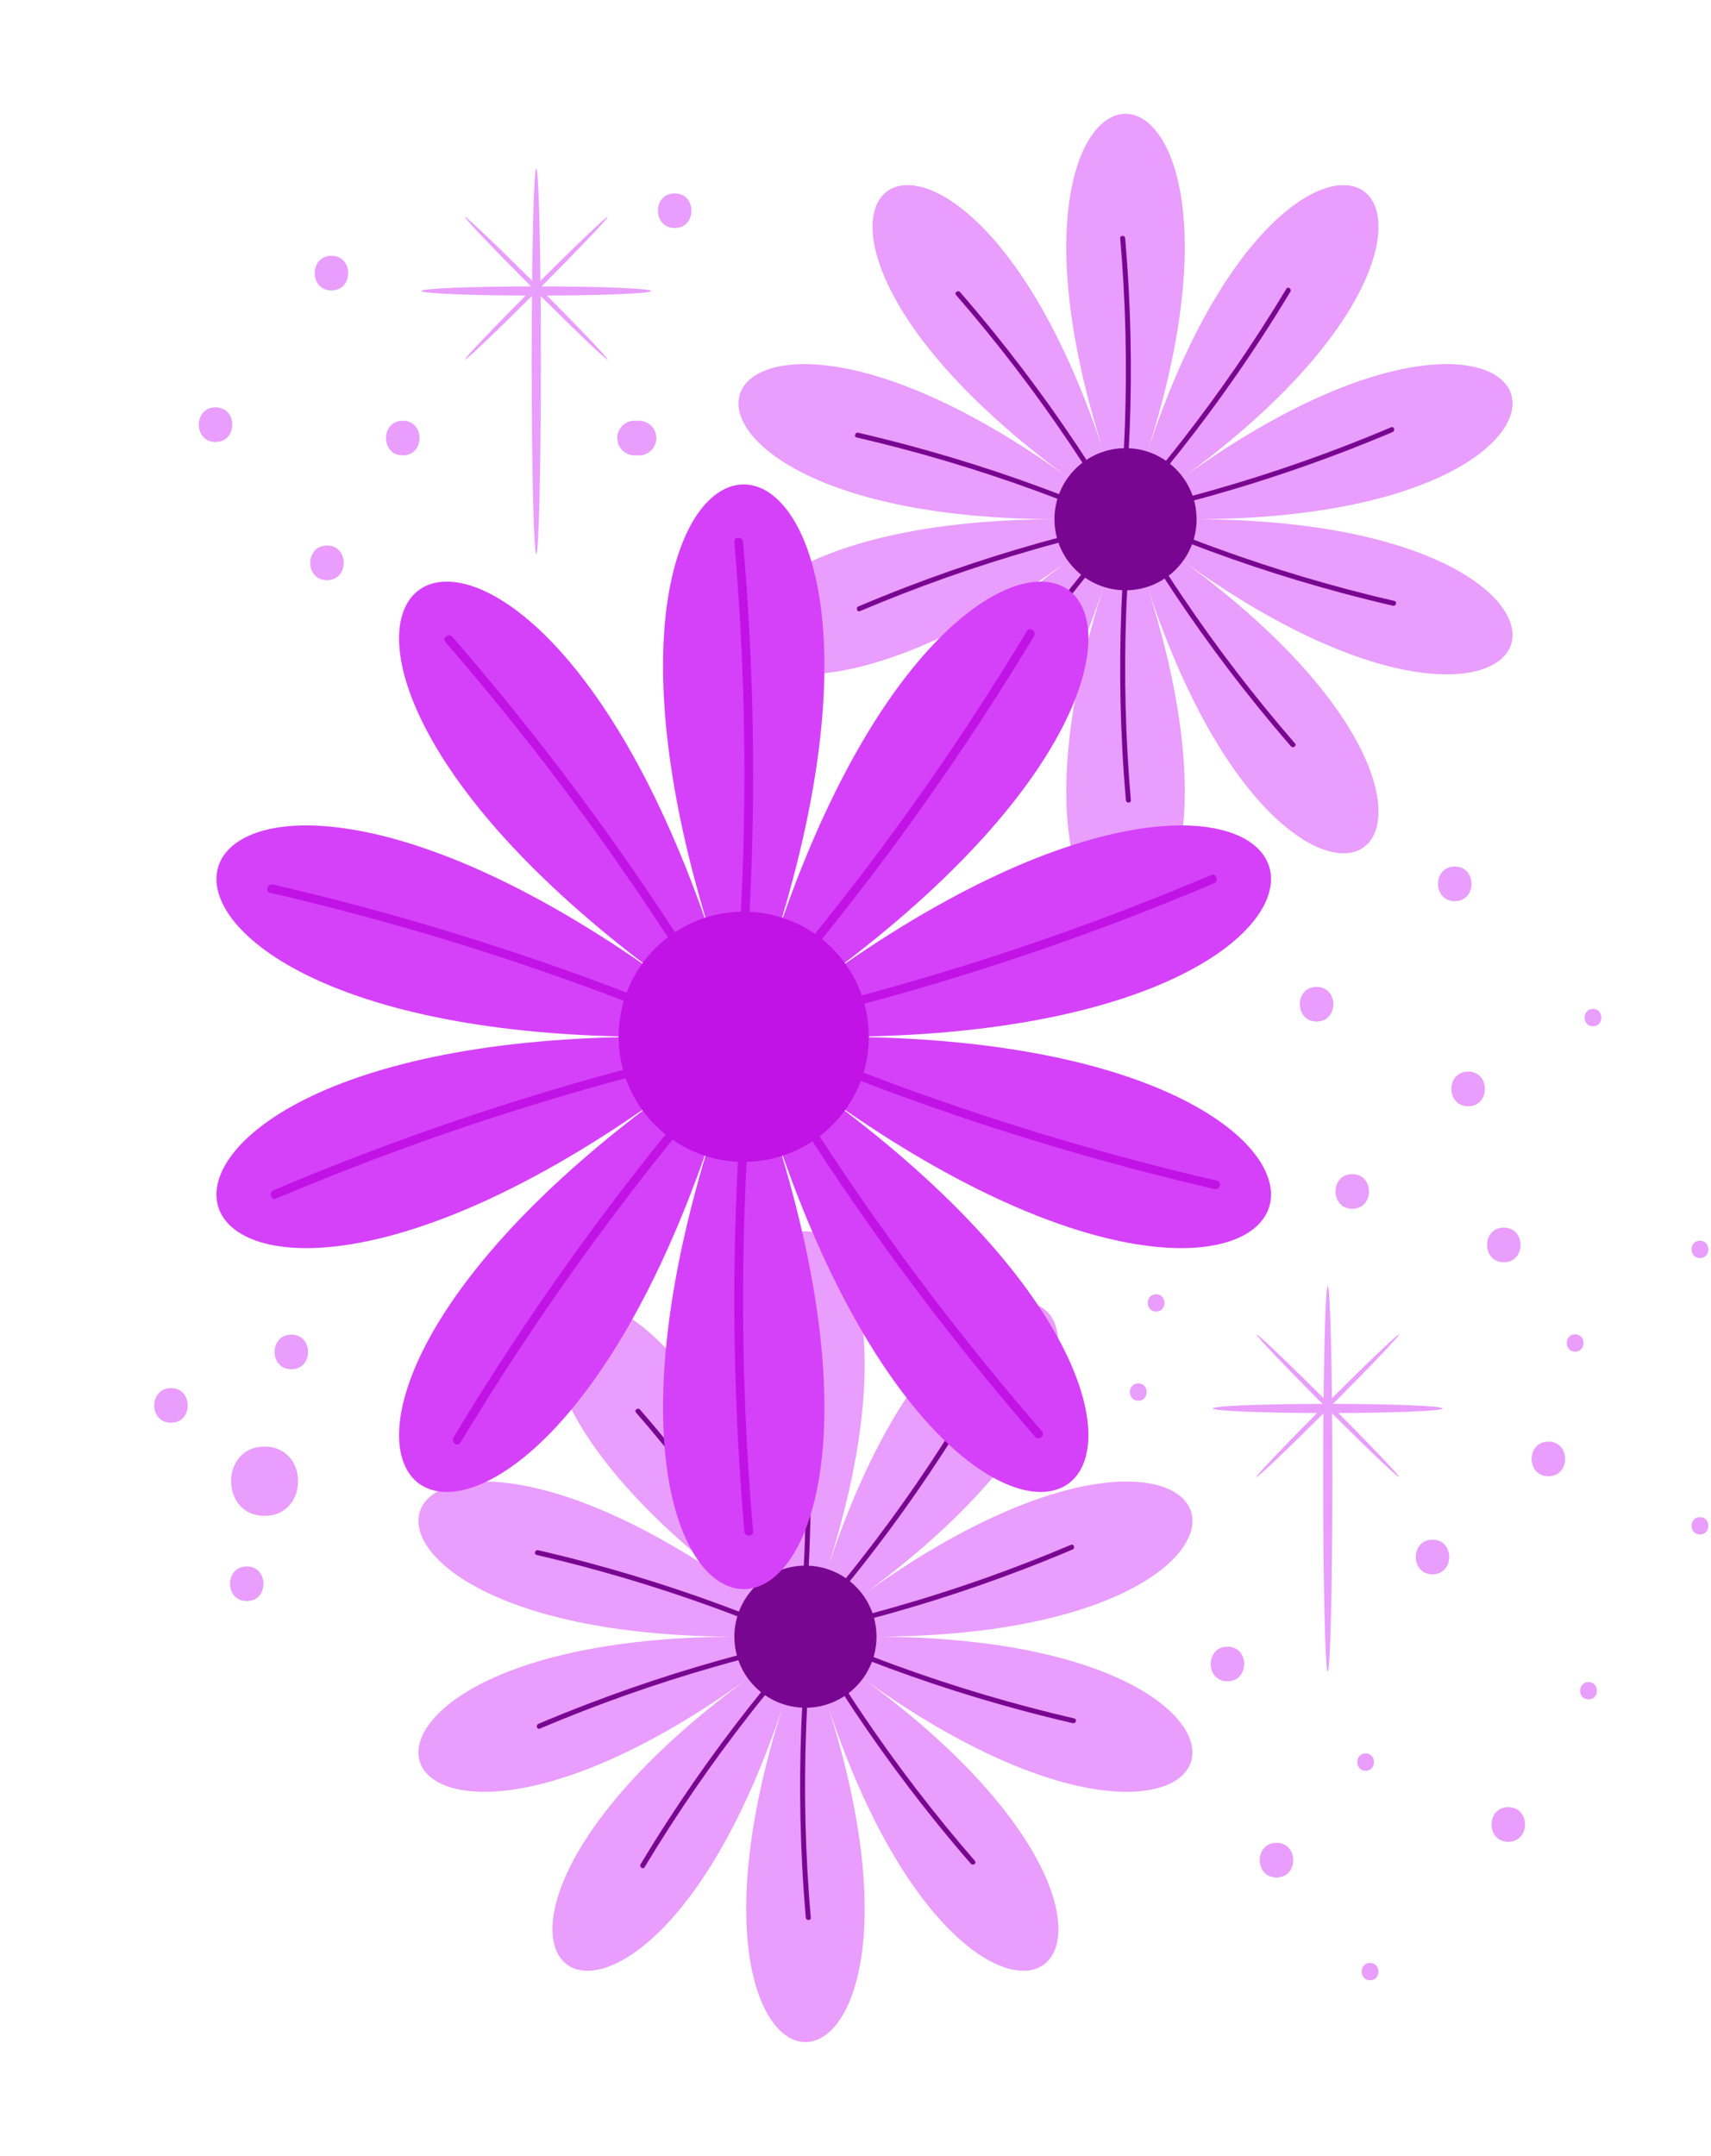 <?xml version="1.0" encoding="UTF-8"?>
<!DOCTYPE svg PUBLIC '-//W3C//DTD SVG 1.0//EN'
          'http://www.w3.org/TR/2001/REC-SVG-20010904/DTD/svg10.dtd'>
<svg height="1418.6" preserveAspectRatio="xMidYMid meet" version="1.0" viewBox="-101.5 -74.9 1126.0 1418.6" width="1126.0" xmlns="http://www.w3.org/2000/svg" xmlns:xlink="http://www.w3.org/1999/xlink" zoomAndPan="magnify"
><g data-name="Layer 2"
  ><g data-name="Layer 1"
    ><g id="change1_1"
      ><path d="M652.923,224.554c97.283-299.405-124.721-299.405-27.439,0-97.283-299.405-276.887-168.914-22.198,16.128-254.689-185.042-323.292,26.096-8.479,26.096-314.813,0-246.21,211.138,8.479,26.096-254.689,185.042-75.084,315.533,22.198,16.128-97.283,299.405,124.721,299.405,27.439,0,97.283,299.405,276.887,168.914,22.198-16.128,254.689,185.042,323.292-26.096,8.479-26.096,314.813,0,246.21-211.138-8.479-26.096C929.811,55.639,750.206-74.851,652.923,224.554Z" fill="#e99dfc"
      /></g
      ><g id="change2_1"
      ><circle cx="639.204" cy="266.778" fill="#790691" r="46.765"
      /></g
      ><g id="change2_2"
      ><path d="M635.698,81.885q2.641,30.473,3.431,61.068.781,30.577-.306,61.163-.614,17.237-1.821,34.445c-.147,2.095,3.117,2.086,3.263,0q2.134-30.513,2.414-61.117.273-30.586-1.324-61.15-.9-17.224-2.394-34.41c-.18-2.076-3.444-2.095-3.263,0Z" fill="#790691"
      /></g
      ><g id="change2_3"
      ><path d="M527.69,119.257q20.048,23.101,38.67,47.389,18.605,24.278,35.703,49.662,9.635,14.305,18.773,28.937c1.113,1.781,3.748-.144,2.64-1.918q-16.209-25.94-33.97-50.863-17.757-24.904-37.014-48.693-10.852-13.405-22.162-26.431c-1.366-1.574-4.018.33-2.64,1.918Z" fill="#790691"
      /></g
      ><g id="change2_4"
      ><path d="M462.277,212.977q29.798,6.905,59.139,15.608,29.322,8.706,58.075,19.192,16.203,5.91,32.196,12.376c1.948.787,2.947-2.32,1.008-3.103q-28.36-11.458-57.379-21.182-29.004-9.711-58.566-17.637-16.659-4.466-33.465-8.356c-2.03-.47-3.057,2.628-1.008,3.103Z" fill="#790691"
      /></g
      ><g id="change2_5"
      ><path d="M464.444,327.247q28.166-11.929,57.019-22.134,28.839-10.192,58.265-18.609,16.583-4.743,33.322-8.912c2.038-.508,1.021-3.609-1.008-3.103q-29.679,7.4-58.871,16.59-29.173,9.192-57.748,20.155-16.103,6.179-31.986,12.91c-1.919.813-.928,3.923,1.008,3.103Z" fill="#790691"
      /></g
      ><g id="change2_6"
      ><path d="M533.363,418.42q15.775-26.206,33.119-51.421,17.341-25.196,36.199-49.302,10.628-13.584,21.719-26.796c1.35-1.609-1.295-3.52-2.64-1.918q-19.661,23.431-37.877,48.025-18.198,24.584-34.872,50.249-9.396,14.464-18.289,29.245c-1.075,1.785,1.555,3.719,2.64,1.918Z" fill="#790691"
      /></g
      ><g id="change2_7"
      ><path d="M642.71,451.67q-2.641-30.473-3.431-61.068-.781-30.577.306-61.163.614-17.237,1.821-34.445c.147-2.095-3.117-2.086-3.263,0q-2.134,30.513-2.414,61.117-.272,30.586,1.324,61.15.9,17.224,2.394,34.41c.18,2.076,3.444,2.095,3.263,0Z" fill="#790691"
      /></g
      ><g id="change2_8"
      ><path d="M750.718,414.298q-20.048-23.101-38.67-47.389-18.605-24.278-35.703-49.662-9.635-14.305-18.773-28.937c-1.113-1.781-3.748.144-2.64,1.918q16.209,25.94,33.97,50.863,17.757,24.904,37.014,48.693,10.852,13.405,22.162,26.431c1.366,1.574,4.018-.33,2.64-1.918Z" fill="#790691"
      /></g
      ><g id="change2_9"
      ><path d="M816.131,320.578q-29.798-6.905-59.139-15.608-29.322-8.706-58.075-19.192-16.203-5.91-32.196-12.376c-1.948-.787-2.947,2.32-1.008,3.103q28.36,11.458,57.379,21.182,29.004,9.711,58.566,17.638,16.659,4.466,33.465,8.356c2.03.47,3.057-2.628,1.008-3.103Z" fill="#790691"
      /></g
      ><g id="change2_10"
      ><path d="M813.964,206.308q-28.166,11.929-57.019,22.134-28.839,10.192-58.265,18.609-16.583,4.743-33.322,8.912c-2.038.508-1.021,3.609,1.008,3.103q29.679-7.4,58.871-16.59,29.173-9.192,57.748-20.155,16.103-6.179,31.986-12.91c1.919-.813.928-3.923-1.008-3.103Z" fill="#790691"
      /></g
      ><g id="change2_11"
      ><path d="M745.045,115.135q-15.775,26.206-33.119,51.421-17.341,25.196-36.199,49.302-10.628,13.584-21.719,26.796c-1.35,1.609,1.295,3.52,2.64,1.918q19.661-23.431,37.877-48.025,18.198-24.584,34.872-50.249,9.396-14.464,18.289-29.245c1.075-1.785-1.555-3.719-2.64-1.918Z" fill="#790691"
      /></g
      ><g id="change1_2"
      ><path d="M442.277,959.902c97.283-299.405-124.721-299.405-27.439,0-97.283-299.405-276.887-168.914-22.198,16.128-254.689-185.042-323.292,26.096-8.479,26.096-314.813,0-246.21,211.138,8.479,26.096-254.689,185.042-75.084,315.533,22.198,16.128-97.283,299.405,124.721,299.405,27.439,0,97.283,299.405,276.887,168.914,22.198-16.128,254.689,185.042,323.292-26.096,8.479-26.096,314.813,0,246.21-211.138-8.479-26.096C719.164,790.988,539.559,660.497,442.277,959.902Z" fill="#e99dfc"
      /></g
      ><g id="change2_12"
      ><circle cx="428.557" cy="1002.126" fill="#790691" r="46.765"
      /></g
      ><g id="change2_13"
      ><path d="M425.051,817.234q2.641,30.473,3.431,61.068.781,30.577-.306,61.163-.614,17.237-1.821,34.445c-.147,2.095,3.117,2.086,3.263,0q2.134-30.513,2.414-61.117.273-30.586-1.324-61.15-.9-17.224-2.394-34.41c-.18-2.076-3.444-2.095-3.263,0Z" fill="#790691"
      /></g
      ><g id="change2_14"
      ><path d="M317.043,854.606q20.048,23.101,38.67,47.389,18.605,24.278,35.703,49.662,9.635,14.305,18.773,28.937c1.113,1.781,3.748-.144,2.64-1.918q-16.209-25.94-33.97-50.863-17.757-24.904-37.014-48.693-10.852-13.405-22.162-26.431c-1.366-1.574-4.018.33-2.64,1.918Z" fill="#790691"
      /></g
      ><g id="change2_15"
      ><path d="M251.63,948.326q29.798,6.905,59.139,15.608,29.322,8.706,58.075,19.192,16.203,5.91,32.196,12.376c1.948.787,2.947-2.32,1.008-3.103q-28.36-11.458-57.379-21.182-29.004-9.711-58.566-17.637-16.659-4.466-33.465-8.356c-2.03-.47-3.057,2.628-1.008,3.103Z" fill="#790691"
      /></g
      ><g id="change2_16"
      ><path d="M253.797,1062.596q28.166-11.929,57.019-22.134,28.839-10.192,58.265-18.609,16.583-4.743,33.322-8.912c2.038-.508,1.021-3.609-1.008-3.103q-29.679,7.4-58.871,16.59-29.173,9.192-57.748,20.155-16.103,6.179-31.986,12.91c-1.919.813-.928,3.923,1.008,3.103Z" fill="#790691"
      /></g
      ><g id="change2_17"
      ><path d="M322.717,1153.768q15.775-26.206,33.119-51.421,17.341-25.196,36.199-49.302,10.628-13.584,21.719-26.796c1.35-1.609-1.295-3.52-2.64-1.918q-19.661,23.431-37.877,48.025-18.198,24.584-34.872,50.249-9.396,14.464-18.289,29.245c-1.075,1.785,1.555,3.719,2.64,1.918Z" fill="#790691"
      /></g
      ><g id="change2_18"
      ><path d="M432.064,1187.019q-2.641-30.473-3.431-61.068-.781-30.577.306-61.163.614-17.237,1.821-34.445c.147-2.095-3.117-2.086-3.263,0q-2.134,30.513-2.414,61.117-.272,30.586,1.324,61.15.9,17.224,2.394,34.41c.18,2.076,3.444,2.095,3.263,0Z" fill="#790691"
      /></g
      ><g id="change2_19"
      ><path d="M540.071,1149.646q-20.048-23.101-38.67-47.389-18.605-24.278-35.703-49.662-9.635-14.305-18.773-28.937c-1.113-1.781-3.748.144-2.64,1.918q16.209,25.94,33.97,50.863,17.757,24.904,37.014,48.693,10.852,13.405,22.162,26.431c1.366,1.574,4.018-.33,2.64-1.918Z" fill="#790691"
      /></g
      ><g id="change2_20"
      ><path d="M605.484,1055.926q-29.798-6.905-59.139-15.608-29.322-8.706-58.075-19.192-16.203-5.91-32.196-12.376c-1.948-.787-2.947,2.32-1.008,3.103q28.36,11.458,57.379,21.182,29.004,9.711,58.566,17.638,16.659,4.466,33.465,8.356c2.03.47,3.057-2.628,1.008-3.103Z" fill="#790691"
      /></g
      ><g id="change2_21"
      ><path d="M603.317,941.657q-28.166,11.929-57.019,22.134-28.839,10.192-58.265,18.609-16.583,4.743-33.322,8.912c-2.038.508-1.021,3.609,1.008,3.103q29.679-7.4,58.871-16.59,29.173-9.192,57.748-20.155,16.103-6.179,31.986-12.91c1.919-.813.928-3.923-1.008-3.103Z" fill="#790691"
      /></g
      ><g id="change2_22"
      ><path d="M534.398,850.484q-15.775,26.206-33.119,51.421-17.341,25.196-36.199,49.302-10.628,13.584-21.719,26.796c-1.35,1.609,1.295,3.52,2.64,1.918q19.661-23.431,37.877-48.025,18.198-24.584,34.872-50.249,9.396-14.464,18.289-29.245c1.075-1.785-1.555-3.719-2.64-1.918Z" fill="#790691"
      /></g
      ><g id="change3_1"
      ><path d="M406.635,549.827c132.545-407.931-169.929-407.931-37.384,0-132.545-407.931-377.252-230.141-30.245,21.974-347.007-252.115-440.477,35.555-11.552,35.555-428.924,0-335.455,287.67,11.552,35.555-347.007,252.115-102.3,429.905,30.245,21.974-132.545,407.931,169.929,407.931,37.384,0,132.545,407.931,377.252,230.141,30.245-21.974,347.007,252.115,440.477-35.555,11.552-35.555,428.924,0,335.455-287.67-11.552-35.555C783.887,319.686,539.18,141.896,406.635,549.827Z" fill="#d541f9"
      /></g
      ><g id="change4_1"
      ><circle cx="387.943" cy="607.356" fill="#c113e5" r="82.344"
      /></g
      ><g id="change4_2"
      ><path d="M381.769,281.798q4.65,53.657,6.041,107.528,1.376,53.84-.539,107.696-1.081,30.35-3.207,60.65c-.258,3.69,5.488,3.674,5.745,0q3.757-53.727,4.251-107.614.48-53.855-2.331-107.672-1.585-30.328-4.215-60.588c-.317-3.655-6.065-3.689-5.745,0Z" fill="#c113e5"
      /></g
      ><g id="change4_3"
      ><path d="M191.59,347.603q35.301,40.676,68.09,83.442,32.759,42.749,62.866,87.445,16.965,25.189,33.055,50.952c1.96,3.137,6.599-.254,4.648-3.377q-28.54-45.675-59.815-89.56-31.267-43.852-65.174-85.739-19.109-23.604-39.023-46.539c-2.405-2.771-7.075.58-4.648,3.377Z" fill="#c113e5"
      /></g
      ><g id="change4_4"
      ><path d="M76.411,512.624q52.468,12.158,104.132,27.483,51.63,15.329,102.259,33.793,28.531,10.406,56.691,21.792c3.429,1.386,5.19-4.084,1.775-5.464Q291.331,570.052,240.234,552.931q-51.071-17.098-103.123-31.056-29.333-7.864-58.925-14.714c-3.574-.828-5.382,4.628-1.775,5.464Z" fill="#c113e5"
      /></g
      ><g id="change4_5"
      ><path d="M80.226,713.83q49.594-21.004,100.399-38.973,50.779-17.946,102.592-32.767,29.199-8.351,58.672-15.692c3.589-.895,1.798-6.355-1.775-5.464Q287.855,633.964,236.454,650.146q-51.367,16.186-101.682,35.489Q106.418,696.515,78.451,708.367c-3.379,1.431-1.634,6.908,1.775,5.464Z" fill="#c113e5"
      /></g
      ><g id="change4_6"
      ><path d="M201.579,874.367q27.777-46.143,58.317-90.543,30.533-44.366,63.739-86.811,18.714-23.919,38.243-47.182c2.377-2.833-2.281-6.198-4.648-3.377Q322.61,687.712,290.537,731.017q-32.043,43.288-61.403,88.479-16.544,25.468-32.203,51.494c-1.892,3.143,2.738,6.549,4.648,3.377Z" fill="#c113e5"
      /></g
      ><g id="change4_7"
      ><path d="M394.117,932.914q-4.65-53.657-6.041-107.528-1.376-53.84.539-107.696,1.081-30.35,3.207-60.65c.258-3.69-5.488-3.674-5.745,0q-3.757,53.727-4.251,107.614-.48,53.855,2.331,107.672,1.585,30.328,4.215,60.588c.317,3.655,6.065,3.689,5.745,0Z" fill="#c113e5"
      /></g
      ><g id="change4_8"
      ><path d="M584.296,867.109q-35.301-40.676-68.09-83.442-32.759-42.749-62.866-87.445-16.965-25.189-33.055-50.952c-1.96-3.137-6.599.254-4.648,3.377q28.54,45.675,59.815,89.56,31.267,43.852,65.174,85.739,19.109,23.604,39.023,46.539c2.405,2.771,7.075-.58,4.648-3.377Z" fill="#c113e5"
      /></g
      ><g id="change4_9"
      ><path d="M699.475,702.087q-52.468-12.158-104.132-27.483-51.63-15.329-102.259-33.793-28.531-10.406-56.691-21.792c-3.429-1.386-5.19,4.084-1.775,5.464q49.937,20.176,101.033,37.297,51.071,17.098,103.123,31.056,29.333,7.864,58.925,14.714c3.574.828,5.382-4.628,1.775-5.464Z" fill="#c113e5"
      /></g
      ><g id="change4_10"
      ><path d="M695.659,500.881q-49.594,21.004-100.399,38.973-50.779,17.946-102.592,32.767-29.199,8.351-58.672,15.692c-3.589.895-1.798,6.355,1.775,5.464q52.259-13.029,103.66-29.211,51.367-16.186,101.682-35.489,28.354-10.88,56.32-22.732c3.379-1.431,1.634-6.908-1.775-5.464Z" fill="#c113e5"
      /></g
      ><g id="change4_11"
      ><path d="M574.306,340.345q-27.777,46.143-58.317,90.543Q485.456,475.253,452.251,517.699q-18.714,23.919-38.243,47.182c-2.377,2.833,2.281,6.198,4.648,3.377q34.62-41.258,66.693-84.563,32.043-43.288,61.403-88.479,16.544-25.468,32.203-51.494c1.892-3.143-2.738-6.549-4.648-3.377Z" fill="#c113e5"
      /></g
      ><g id="change1_3"
      ><ellipse cx="772.294" cy="898.206" fill="#e99dfc" rx="3.026" ry="126.899"
      /></g
      ><g id="change1_4"
      ><ellipse cx="772.294" cy="851.932" fill="#e99dfc" rx="75.641" ry="3.026"
      /></g
      ><g id="change1_5"
      ><ellipse cx="772.294" cy="850.152" fill="#e99dfc" rx="1.583" ry="66.386" transform="rotate(-45 772.294 850.152)"
      /></g
      ><g id="change1_6"
      ><ellipse cx="772.294" cy="850.152" fill="#e99dfc" rx="66.386" ry="1.583" transform="rotate(-45 772.294 850.152)"
      /></g
      ><g id="change1_7"
      ><ellipse cx="251.422" cy="162.858" fill="#e99dfc" rx="3.026" ry="126.899"
      /></g
      ><g id="change1_8"
      ><ellipse cx="251.422" cy="116.583" fill="#e99dfc" rx="75.641" ry="3.026"
      /></g
      ><g id="change1_9"
      ><ellipse cx="251.422" cy="114.803" fill="#e99dfc" rx="1.583" ry="66.386" transform="rotate(-45 251.422 114.803)"
      /></g
      ><g id="change1_10"
      ><ellipse cx="251.422" cy="114.803" fill="#e99dfc" rx="66.386" ry="1.583" transform="rotate(-45 251.422 114.803)"
      /></g
      ><g id="change1_11"
      ><path d="M888.15,755.739c14.671,0,14.695-22.8,0-22.8-14.671,0-14.695,22.8,0,22.8Z" fill="#e99dfc"
      /></g
      ><g id="change1_12"
      ><path d="M841.213,961.089c14.671,0,14.695-22.8,0-22.8-14.671,0-14.695,22.8,0,22.8Z" fill="#e99dfc"
      /></g
      ><g id="change1_13"
      ><path d="M788.409,720.536c14.671,0,14.695-22.8,0-22.8-14.671,0-14.695,22.8,0,22.8Z" fill="#e99dfc"
      /></g
      ><g id="change1_14"
      ><path d="M60.883,978.69c14.671,0,14.695-22.8,0-22.8-14.671,0-14.695,22.8,0,22.8Z" fill="#e99dfc"
      /></g
      ><g id="change1_15"
      ><path d="M90.219,826.144c14.671,0,14.695-22.8,0-22.8-14.671,0-14.695,22.8,0,22.8Z" fill="#e99dfc"
      /></g
      ><g id="change1_16"
      ><path d="M11.012,861.347c14.671,0,14.695-22.8,0-22.8-14.671,0-14.695,22.8,0,22.8Z" fill="#e99dfc"
      /></g
      ><g id="change1_17"
      ><path d="M72.617,922.618c29.342,0,29.39-45.6,0-45.6-29.342,0-29.39,45.6,0,45.6Z" fill="#e99dfc"
      /></g
      ><g id="change1_18"
      ><path d="M319.037,201.962h-2.934a11.006,11.006,0,0,0-10.418,7.008,8.586,8.586,0,0,0-.982,4.392l.407,3.031a11.389,11.389,0,0,0,2.932,5.03,11.846,11.846,0,0,0,8.061,3.339h2.934a11.006,11.006,0,0,0,10.418-7.008,8.585,8.585,0,0,0,.982-4.392l-.407-3.031a11.389,11.389,0,0,0-2.932-5.03,11.846,11.846,0,0,0-8.061-3.339Z" fill="#e99dfc"
      /></g
      ><g id="change1_19"
      ><path d="M163.558,224.762c14.671,0,14.695-22.8,0-22.8-14.671,0-14.695,22.8,0,22.8Z" fill="#e99dfc"
      /></g
      ><g id="change1_20"
      ><path d="M116.621,116.22c14.671,0,14.695-22.8,0-22.8-14.671,0-14.695,22.8,0,22.8Z" fill="#e99dfc"
      /></g
      ><g id="change1_21"
      ><path d="M342.506,75.15c14.671,0,14.695-22.8,0-22.8-14.671,0-14.695,22.8,0,22.8Z" fill="#e99dfc"
      /></g
      ><g id="change1_22"
      ><path d="M113.687,306.902c14.671,0,14.695-22.8,0-22.8-14.671,0-14.695,22.8,0,22.8Z" fill="#e99dfc"
      /></g
      ><g id="change1_23"
      ><path d="M40.348,215.961c14.671,0,14.695-22.8,0-22.8-14.671,0-14.695,22.8,0,22.8Z" fill="#e99dfc"
      /></g
      ><g id="change1_24"
      ><path d="M917.486,896.55c14.671,0,14.695-22.8,0-22.8-14.671,0-14.695,22.8,0,22.8Z" fill="#e99dfc"
      /></g
      ><g id="change1_25"
      ><path d="M864.682,653.064c14.671,0,14.695-22.8,0-22.8-14.671,0-14.695,22.8,0,22.8Z" fill="#e99dfc"
      /></g
      ><g id="change1_26"
      ><path d="M764.94,597.326c14.671,0,14.695-22.8,0-22.8-14.671,0-14.695,22.8,0,22.8Z" fill="#e99dfc"
      /></g
      ><g id="change1_27"
      ><path d="M855.881,518.119c14.671,0,14.695-22.8,0-22.8-14.671,0-14.695,22.8,0,22.8Z" fill="#e99dfc"
      /></g
      ><g id="change1_28"
      ><path d="M706.269,1031.494c14.671,0,14.695-22.8,0-22.8-14.671,0-14.695,22.8,0,22.8Z" fill="#e99dfc"
      /></g
      ><g id="change1_29"
      ><path d="M738.538,1160.572c14.671,0,14.695-22.8,0-22.8-14.671,0-14.695,22.8,0,22.8Z" fill="#e99dfc"
      /></g
      ><g id="change1_30"
      ><path d="M891.084,1137.103c14.671,0,14.695-22.8,0-22.8-14.671,0-14.695,22.8,0,22.8Z" fill="#e99dfc"
      /></g
      ><g id="change1_31"
      ><path d="M797.209,1090.333c7.335,0,7.348-11.4,0-11.4-7.335,0-7.348,11.4,0,11.4Z" fill="#e99dfc"
      /></g
      ><g id="change1_32"
      ><path d="M943.888,1043.396c7.335,0,7.348-11.4,0-11.4-7.335,0-7.348,11.4,0,11.4Z" fill="#e99dfc"
      /></g
      ><g id="change1_33"
      ><path d="M935.087,814.577c7.335,0,7.348-11.4,0-11.4-7.335,0-7.348,11.4,0,11.4Z" fill="#e99dfc"
      /></g
      ><g id="change1_34"
      ><path d="M946.822,600.426c7.335,0,7.348-11.4,0-11.4-7.335,0-7.348,11.4,0,11.4Z" fill="#e99dfc"
      /></g
      ><g id="change1_35"
      ><path d="M1017.227,752.972c7.335,0,7.348-11.4,0-11.4-7.335,0-7.348,11.4,0,11.4Z" fill="#e99dfc"
      /></g
      ><g id="change1_36"
      ><path d="M1017.227,934.854c7.335,0,7.348-11.4,0-11.4-7.335,0-7.348,11.4,0,11.4Z" fill="#e99dfc"
      /></g
      ><g id="change1_37"
      ><path d="M800.143,1228.211c7.335,0,7.348-11.4,0-11.4-7.335,0-7.348,11.4,0,11.4Z" fill="#e99dfc"
      /></g
      ><g id="change1_38"
      ><path d="M647.597,846.846c7.335,0,7.348-11.4,0-11.4-7.335,0-7.348,11.4,0,11.4Z" fill="#e99dfc"
      /></g
      ><g id="change1_39"
      ><path d="M659.332,788.175c7.335,0,7.348-11.4,0-11.4-7.335,0-7.348,11.4,0,11.4Z" fill="#e99dfc"
      /></g
    ></g
  ></g
></svg
>
